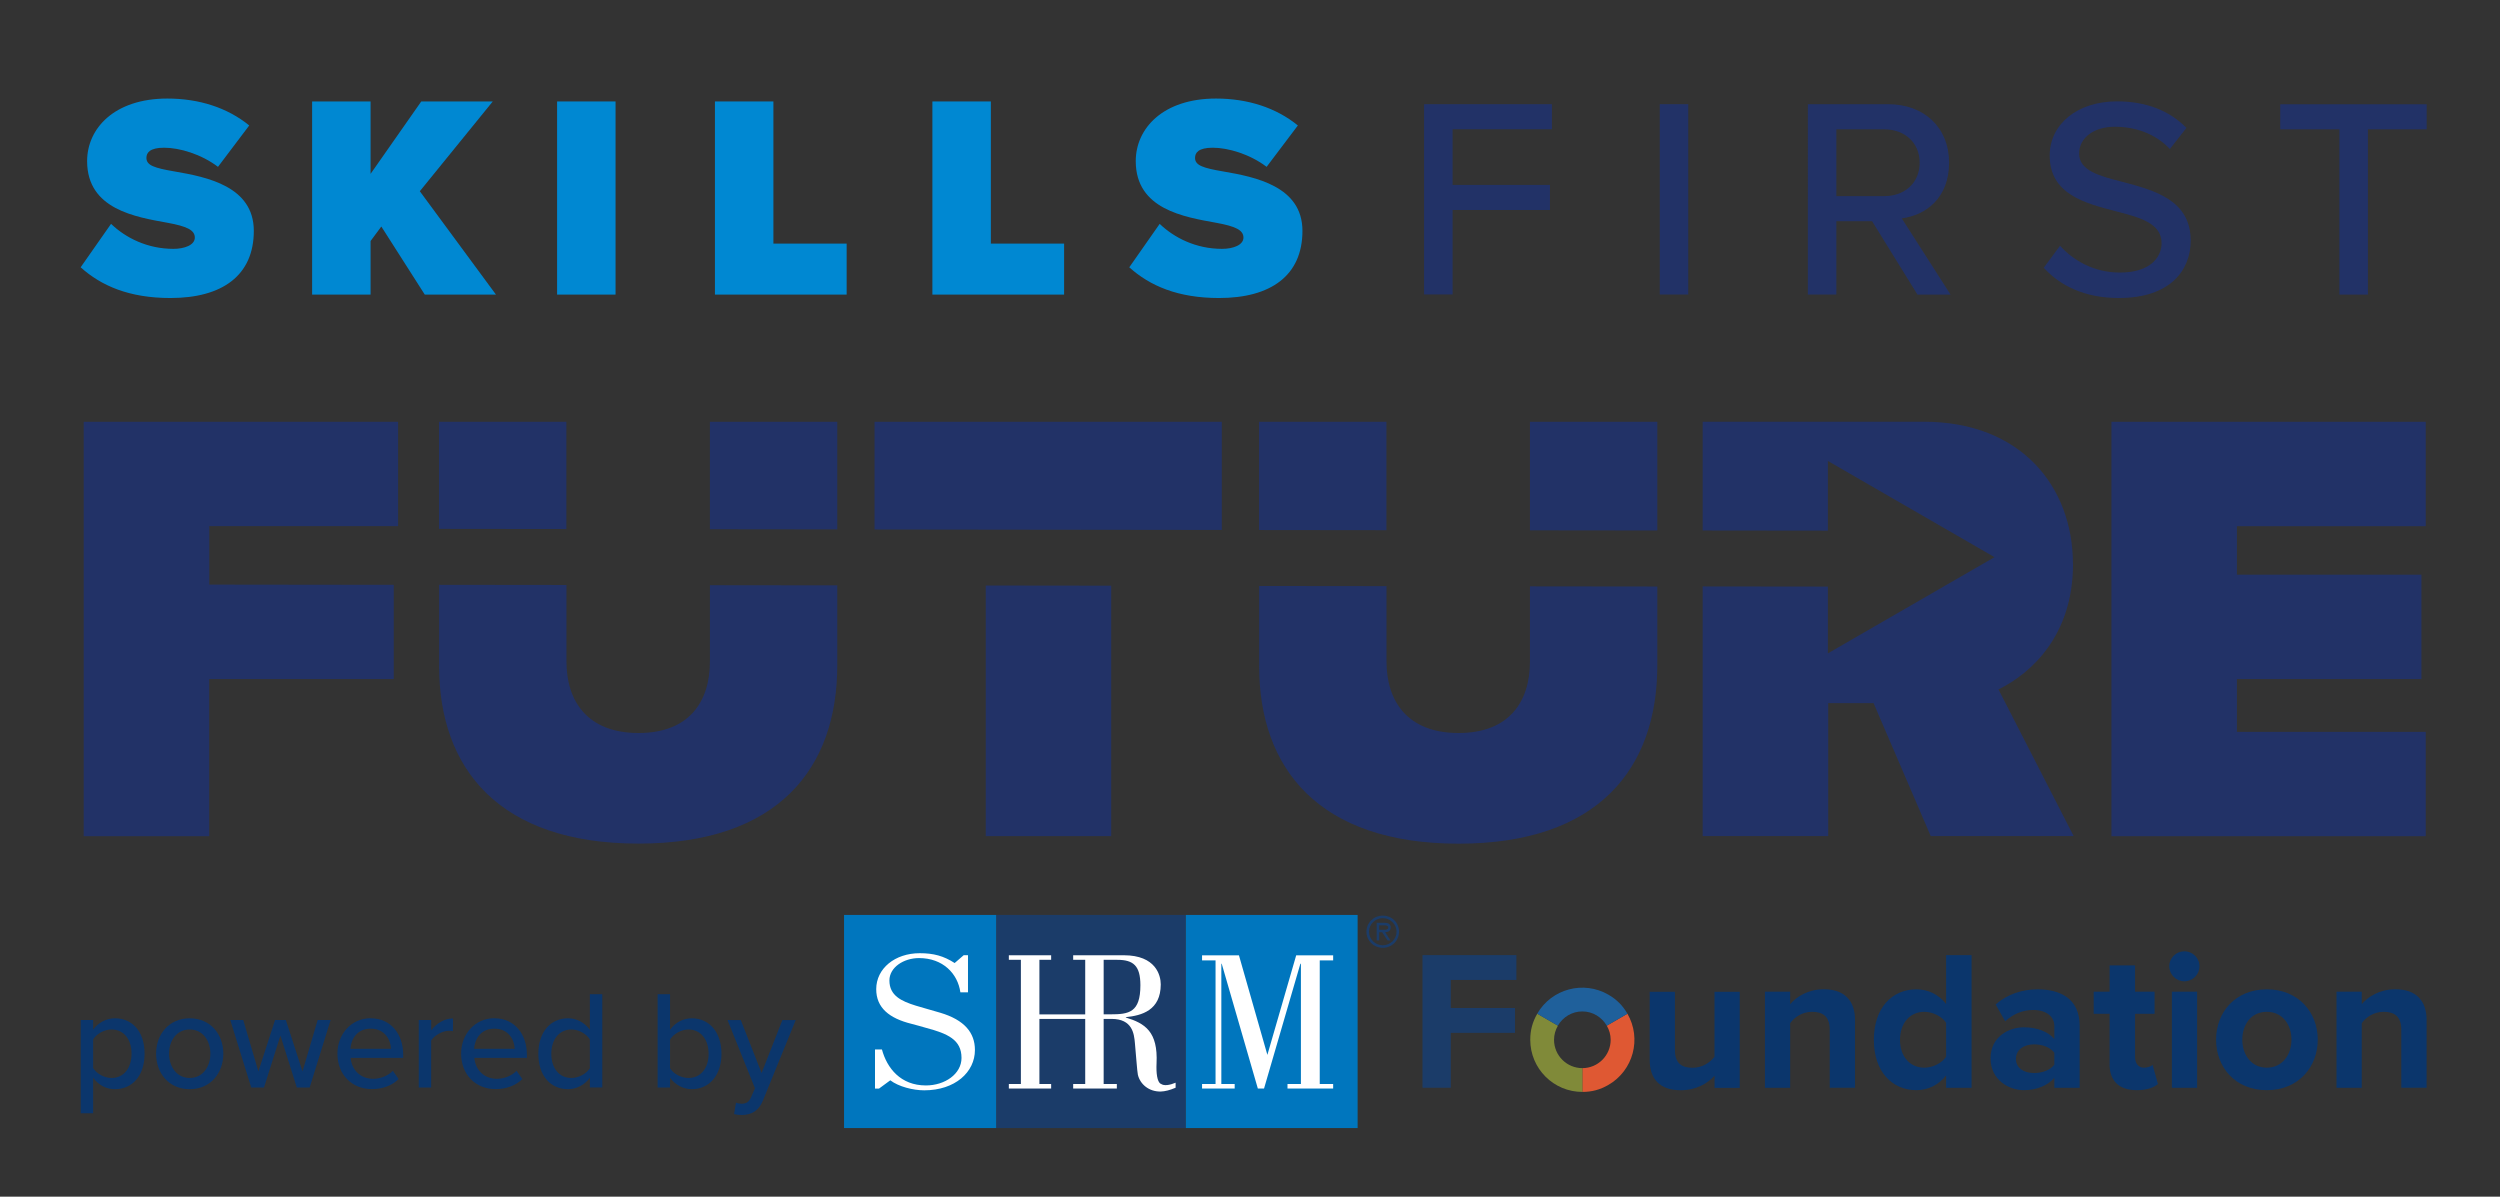 <?xml version="1.0" encoding="UTF-8"?><svg id="Layer_1" xmlns="http://www.w3.org/2000/svg" viewBox="0 0 328 157"><rect x="0" y="0" width="328" height="157" fill="#333333" stroke="none"/><defs><style>.cls-1{fill:#808a39;}.cls-1,.cls-2,.cls-3,.cls-4,.cls-5,.cls-6,.cls-7,.cls-8,.cls-9{stroke-width:0px;}.cls-2{fill:#1b3c69;}.cls-3{fill:#0b366c;}.cls-4{fill:#1f609b;}.cls-5{fill:#223267;}.cls-6{fill:#df5833;}.cls-7{fill:#fff;}.cls-8{fill:#0076be;}.cls-9{fill:#0088d2;}</style></defs><path class="cls-3" d="M12.22,146.06h-1.63v-12.24h1.63v1.27c.63-.88,1.68-1.49,2.86-1.49,2.28,0,3.89,1.74,3.89,4.64s-1.61,4.66-3.89,4.66c-1.14,0-2.15-.53-2.86-1.5v4.66ZM14.64,135.07c-.99,0-1.99.59-2.42,1.3v3.76c.43.7,1.43,1.3,2.42,1.3,1.63,0,2.62-1.34,2.62-3.19s-.99-3.17-2.62-3.17Z"/><path class="cls-3" d="M20.48,138.24c0-2.55,1.7-4.64,4.41-4.64s4.41,2.09,4.41,4.64-1.68,4.66-4.41,4.66-4.41-2.09-4.41-4.66ZM27.6,138.24c0-1.67-.96-3.17-2.71-3.17s-2.71,1.5-2.71,3.17.98,3.19,2.71,3.19,2.71-1.5,2.71-3.19Z"/><path class="cls-3" d="M38.94,142.68l-2.15-6.81-2.15,6.81h-1.68l-2.75-8.86h1.7l1.99,6.75,2.19-6.75h1.41l2.19,6.75,1.99-6.75h1.7l-2.75,8.86h-1.68Z"/><path class="cls-3" d="M48.65,133.6c2.62,0,4.25,2.07,4.25,4.79v.4h-6.9c.13,1.5,1.21,2.75,2.96,2.75.92,0,1.93-.37,2.58-1.05l.76,1.08c-.87.86-2.1,1.32-3.51,1.32-2.6,0-4.52-1.87-4.52-4.66,0-2.57,1.83-4.64,4.37-4.64ZM45.97,137.6h5.33c-.04-1.17-.81-2.64-2.66-2.64s-2.58,1.43-2.67,2.64Z"/><path class="cls-3" d="M54.94,142.68v-8.86h1.63v1.36c.67-.88,1.7-1.56,2.86-1.56v1.67c-.16-.04-.34-.05-.56-.05-.81,0-1.92.62-2.3,1.28v6.16h-1.63Z"/><path class="cls-3" d="M64.88,133.6c2.62,0,4.25,2.07,4.25,4.79v.4h-6.9c.13,1.5,1.21,2.75,2.96,2.75.92,0,1.93-.37,2.58-1.05l.76,1.08c-.87.86-2.1,1.32-3.51,1.32-2.6,0-4.52-1.87-4.52-4.66,0-2.57,1.83-4.64,4.37-4.64ZM62.2,137.6h5.33c-.04-1.17-.81-2.64-2.66-2.64s-2.58,1.43-2.67,2.64Z"/><path class="cls-3" d="M77.39,142.68v-1.27c-.65.88-1.7,1.49-2.86,1.49-2.28,0-3.9-1.74-3.9-4.64s1.63-4.66,3.9-4.66c1.12,0,2.15.55,2.86,1.5v-4.66h1.63v12.24h-1.63ZM77.39,136.37c-.45-.72-1.43-1.3-2.42-1.3-1.63,0-2.64,1.34-2.64,3.19s1.01,3.17,2.64,3.17c.99,0,1.97-.57,2.42-1.28v-3.78Z"/><path class="cls-3" d="M86.28,142.68v-12.24h1.63v4.66c.69-.95,1.72-1.5,2.86-1.5,2.28,0,3.89,1.82,3.89,4.66s-1.63,4.64-3.89,4.64c-1.17,0-2.2-.61-2.86-1.49v1.27h-1.63ZM87.91,140.15c.43.72,1.43,1.28,2.42,1.28,1.63,0,2.64-1.32,2.64-3.17s-1.01-3.19-2.64-3.19c-.99,0-1.99.61-2.42,1.32v3.76Z"/><path class="cls-3" d="M96.55,144.66c.2.09.51.15.72.15.6,0,.99-.2,1.27-.86l.51-1.17-3.6-8.95h1.74l2.73,6.95,2.73-6.95h1.75l-4.3,10.55c-.56,1.39-1.52,1.89-2.78,1.91-.27,0-.76-.05-1.01-.13l.25-1.49Z"/><path class="cls-9" d="M14.58,29.38c1.9,1.82,4.75,3.27,8.17,3.27,1.44,0,2.81-.49,2.81-1.48s-1.06-1.48-3.57-1.94c-4.18-.76-10.56-1.75-10.56-8.09,0-4.29,3.57-8.21,10.52-8.21,4.14,0,7.86,1.18,10.75,3.53l-4.1,5.43c-2.2-1.67-5.05-2.51-7.07-2.51-1.9,0-2.32.68-2.32,1.33,0,.99,1.03,1.33,3.72,1.79,4.18.72,10.37,1.94,10.37,7.79s-4.14,8.81-10.94,8.81c-5.4,0-9.08-1.6-11.78-4.03l3.99-5.7Z"/><path class="cls-9" d="M55.73,38.65l-5.7-8.93-1.41,1.9v7.03h-7.67V13.31h7.67v9.5l6.65-9.5h9.38l-9.57,11.78,9.99,13.56h-9.35Z"/><path class="cls-9" d="M73.09,38.65V13.31h7.67v25.34h-7.67Z"/><path class="cls-9" d="M93.8,38.65V13.31h7.67v18.65h9.61v6.69h-17.29Z"/><path class="cls-9" d="M122.33,38.65V13.31h7.67v18.65h9.61v6.69h-17.29Z"/><path class="cls-9" d="M152.16,29.38c1.9,1.82,4.75,3.27,8.17,3.27,1.44,0,2.81-.49,2.81-1.48s-1.06-1.48-3.57-1.94c-4.18-.76-10.56-1.75-10.56-8.09,0-4.29,3.57-8.21,10.52-8.21,4.14,0,7.86,1.18,10.75,3.53l-4.1,5.43c-2.2-1.67-5.05-2.51-7.07-2.51-1.9,0-2.32.68-2.32,1.33,0,.99,1.03,1.33,3.72,1.79,4.18.72,10.37,1.94,10.37,7.79s-4.14,8.81-10.94,8.81c-5.4,0-9.08-1.6-11.78-4.03l3.99-5.7Z"/><path class="cls-5" d="M186.84,13.67h16.77v3.29h-13.03v7.3h12.77v3.29h-12.77v11.08h-3.74V13.67Z"/><path class="cls-5" d="M217.76,13.67h3.74v24.97h-3.74V13.67Z"/><path class="cls-5" d="M245.61,29.02h-4.68v9.62h-3.74V13.67h10.52c4.75,0,8.01,3.07,8.01,7.68s-3.03,6.89-6.21,7.3l6.4,10h-4.34l-5.95-9.62ZM247.22,16.97h-6.29v8.76h6.29c2.7,0,4.64-1.76,4.64-4.38s-1.95-4.38-4.64-4.38Z"/><path class="cls-5" d="M270.27,32.24c1.69,1.87,4.38,3.52,7.86,3.52,4.04,0,5.47-2.06,5.47-3.86,0-2.62-2.85-3.37-6.03-4.19-4.01-1.05-8.65-2.21-8.65-7.3,0-4.12,3.63-7.11,8.84-7.11,3.86,0,6.89,1.24,9.1,3.48l-2.17,2.77c-1.91-2.02-4.53-2.92-7.23-2.92s-4.68,1.42-4.68,3.52c0,2.25,2.7,2.96,5.8,3.74,4.08,1.09,8.84,2.36,8.84,7.68,0,3.89-2.7,7.53-9.43,7.53-4.46,0-7.71-1.61-9.85-3.97l2.13-2.88Z"/><path class="cls-5" d="M306.92,16.97h-7.75v-3.29h19.21v3.29h-7.71v21.68h-3.74v-21.68Z"/><path class="cls-5" d="M27.45,69.03h24.78v-13.69H10.98v54.37h16.47v-20.62h24.21v-12.36l-24.2-.03v-7.66ZM109.85,55.34h-16.71v14.1l16.71.02v-14.12ZM93.14,86.8c0,5.22-2.69,9.37-9.37,9.37s-9.45-4.16-9.45-9.37v-10.05l-16.71-.02v10.64c0,13.45,7.83,23.31,26.16,23.31s26.08-9.86,26.08-23.39v-10.49l-16.71-.02v10.02ZM74.31,55.34h-16.71v14.05l16.71.02v-14.07ZM160.3,55.34h-45.56v14.13l45.56.06v-14.19ZM129.33,109.7h16.46v-32.86l-16.46-.02v32.88ZM200.73,86.8c0,5.22-2.69,9.37-9.37,9.37s-9.45-4.16-9.45-9.37v-9.9l-16.71-.02v10.5c0,13.45,7.83,23.31,26.16,23.31s26.08-9.86,26.08-23.39v-10.35l-16.71-.02v9.88ZM217.44,55.34h-16.71v14.24l16.71.02v-14.27ZM181.9,55.34h-16.71v14.2l16.71.02v-14.22ZM271.97,74c0-10.19-6.85-18.67-19.56-18.67h-29.02v14.27l16.43.02v-9.14l21.86,12.62-21.86,12.62v-8.76l-16.43-.02v32.75h16.47v-17.44h5.95l7.5,17.44h18.75l-9.86-19.24c4.32-2.12,9.78-7.09,9.78-16.46ZM318.26,69.03v-13.69h-41.24v54.37h41.24v-13.69h-24.78v-6.93h24.21v-13.69h-24.21v-6.36h24.78Z"/><g id="SHRM_Blocks"><rect class="cls-8" x="110.74" y="120.04" width="19.99" height="27.96"/><rect class="cls-8" x="155.55" y="120.04" width="22.57" height="27.96"/><rect class="cls-2" x="130.73" y="120.04" width="24.81" height="27.96"/><path class="cls-7" d="M152.29,142.2c-.48-.26-.61-1.44-.55-2.7.2-4.14-1.51-5.24-4.03-6v-.05c2.06-.21,4.58-.87,4.58-4.3,0-1.18-.64-3.82-4.84-3.82h-6.65v.6h1.58v7.16h-6.01v-7.16h1.54v-.6h-5.55v.6h1.58v16.29h-1.58v.6h5.55v-.6h-1.54v-8.54h6.01v8.54h-1.58v.6h5.73v-.6h-1.73v-8.54h1.03c2.76,0,2.96,1.96,3.07,3.17.15,1.57.29,3.69.39,4.16.29,1.23,1.44,2.23,3,2.2.57-.02,1.2-.18,1.95-.5v-.66c-.73.31-1.54.47-1.95.13ZM145.7,133.08h-.9v-7.15h1.8c2.1,0,3.02.78,3.02,3.33,0,3.59-1.51,3.82-3.92,3.82Z"/><polygon class="cls-7" points="173.15 126 174.91 126 174.91 125.34 170.06 125.34 166.28 138.4 162.55 125.34 157.71 125.34 157.71 126 159.48 126 159.48 142.22 157.71 142.22 157.71 142.82 161.99 142.82 161.99 142.22 160.24 142.22 160.24 126.44 160.29 126.44 165.03 142.82 165.84 142.82 170.61 126.44 170.68 126.44 170.68 142.22 168.92 142.22 168.92 142.82 174.91 142.82 174.91 142.22 173.15 142.22 173.15 126"/><path class="cls-7" d="M116.81,141.74c1.1.83,2.98,1.31,4.45,1.31,4.04,0,6.65-2.38,6.65-5.29,0-2.26-1.36-3.94-4.55-4.89-1.19-.36-2.39-.67-3.21-.93-1.9-.59-3.46-1.32-3.46-3.3,0-1.73,1.88-2.94,3.89-2.94,3.13,0,5.08,2.04,5.42,4.49h1v-4.87h-.56l-1.19,1.03c-1.44-.93-2.76-1.29-4.58-1.29-3.26,0-5.71,2.01-5.71,4.72,0,2.45,1.72,3.83,4.64,4.55.63.15,1.25.35,1.88.52,2.85.76,4.67,1.55,4.67,3.95,0,2.11-2.19,3.61-4.67,3.61-3.32,0-5.11-2.27-5.77-4.72h-.91v5.13h.53l1.47-1.08Z"/><path class="cls-2" d="M179.28,122.24c0-1.17.94-2.11,2.14-2.11s2.13.93,2.13,2.11-.94,2.11-2.13,2.11-2.14-.94-2.14-2.11ZM183.23,122.24c0-.99-.84-1.78-1.81-1.78s-1.81.79-1.81,1.78.83,1.78,1.81,1.78,1.81-.79,1.81-1.78ZM182.43,123.38h-.39l-.7-1.07h-.39v1.07h-.33v-2.31h1.01c.42,0,.83.11.83.61,0,.45-.32.62-.73.63l.7,1.07ZM181.34,121.99c.29,0,.8.05.8-.31,0-.24-.32-.28-.57-.28h-.62v.59h.39Z"/></g><path class="cls-2" d="M186.63,142.72v-17.41h12.32v3.26h-8.61v3.68h8.43v3.26h-8.43v7.2h-3.71Z"/><path class="cls-3" d="M224.95,142.72v-1.59c-.86.97-2.38,1.91-4.44,1.91-2.77,0-4.07-1.51-4.07-3.97v-8.95h3.31v7.65c0,1.75.91,2.32,2.32,2.32,1.28,0,2.3-.7,2.87-1.44v-8.53h3.31v12.61h-3.31Z"/><path class="cls-3" d="M240.06,142.72v-7.62c0-1.75-.91-2.35-2.32-2.35-1.31,0-2.32.73-2.87,1.49v8.48h-3.31v-12.61h3.31v1.64c.81-.97,2.35-1.96,4.41-1.96,2.77,0,4.1,1.57,4.1,4.02v8.9h-3.31Z"/><path class="cls-3" d="M255.33,142.72v-1.62c-.99,1.25-2.38,1.93-3.89,1.93-3.18,0-5.59-2.4-5.59-6.6s2.38-6.63,5.59-6.63c1.49,0,2.9.65,3.89,1.93v-6.42h3.34v17.41h-3.34ZM255.33,138.65v-4.46c-.55-.84-1.75-1.44-2.87-1.44-1.88,0-3.18,1.49-3.18,3.68s1.31,3.65,3.18,3.65c1.12,0,2.32-.6,2.87-1.44Z"/><path class="cls-3" d="M269.53,142.72v-1.31c-.86,1.02-2.35,1.62-3.99,1.62-2.01,0-4.38-1.36-4.38-4.18s2.38-4.07,4.38-4.07c1.67,0,3.16.55,3.99,1.54v-1.7c0-1.28-1.1-2.11-2.77-2.11-1.36,0-2.61.5-3.68,1.49l-1.25-2.22c1.54-1.36,3.52-1.98,5.51-1.98,2.87,0,5.51,1.15,5.51,4.78v8.14h-3.31ZM269.53,139.69v-1.57c-.55-.73-1.59-1.1-2.66-1.1-1.31,0-2.38.68-2.38,1.91s1.07,1.85,2.38,1.85c1.07,0,2.11-.37,2.66-1.1Z"/><path class="cls-3" d="M276.78,139.59v-6.58h-2.09v-2.9h2.09v-3.45h3.34v3.45h2.56v2.9h-2.56v5.69c0,.78.42,1.38,1.15,1.38.5,0,.97-.18,1.15-.37l.7,2.51c-.5.44-1.38.81-2.77.81-2.32,0-3.58-1.2-3.58-3.44Z"/><path class="cls-3" d="M284.61,126.77c0-1.1.91-1.96,1.98-1.96s1.98.86,1.98,1.96-.89,1.98-1.98,1.98-1.98-.89-1.98-1.98ZM284.95,142.72v-12.61h3.31v12.61h-3.31Z"/><path class="cls-3" d="M290.75,136.4c0-3.58,2.51-6.6,6.66-6.6s6.68,3.03,6.68,6.6-2.51,6.63-6.68,6.63-6.66-3.03-6.66-6.63ZM300.64,136.4c0-1.96-1.17-3.65-3.24-3.65s-3.21,1.7-3.21,3.65,1.15,3.68,3.21,3.68,3.24-1.7,3.24-3.68Z"/><path class="cls-3" d="M315.05,142.72v-7.62c0-1.75-.91-2.35-2.32-2.35-1.31,0-2.32.73-2.87,1.49v8.48h-3.31v-12.61h3.31v1.64c.81-.97,2.35-1.96,4.41-1.96,2.77,0,4.1,1.57,4.1,4.02v8.9h-3.31Z"/><path class="cls-6" d="M213.52,133l-2.71,1.57c.32.55.51,1.17.51,1.85,0,2.05-1.66,3.72-3.72,3.72,0,0,0,0,0,0v3.12c1.26,0,2.33-.29,3.42-.92,3.27-1.89,4.39-6.07,2.5-9.34Z"/><path class="cls-1" d="M203.89,136.42c0-.68.19-1.3.51-1.85l-2.71-1.57c-.63,1.09-.92,2.16-.92,3.42,0,3.78,3.06,6.84,6.84,6.84v-3.12c-2.05,0-3.72-1.66-3.72-3.72Z"/><path class="cls-4" d="M207.6,132.7c1.38,0,2.56.76,3.21,1.87l2.71-1.57c-.63-1.09-1.41-1.87-2.5-2.5-3.27-1.89-7.45-.77-9.34,2.5l2.71,1.57c.64-1.11,1.83-1.87,3.21-1.87Z"/></svg>